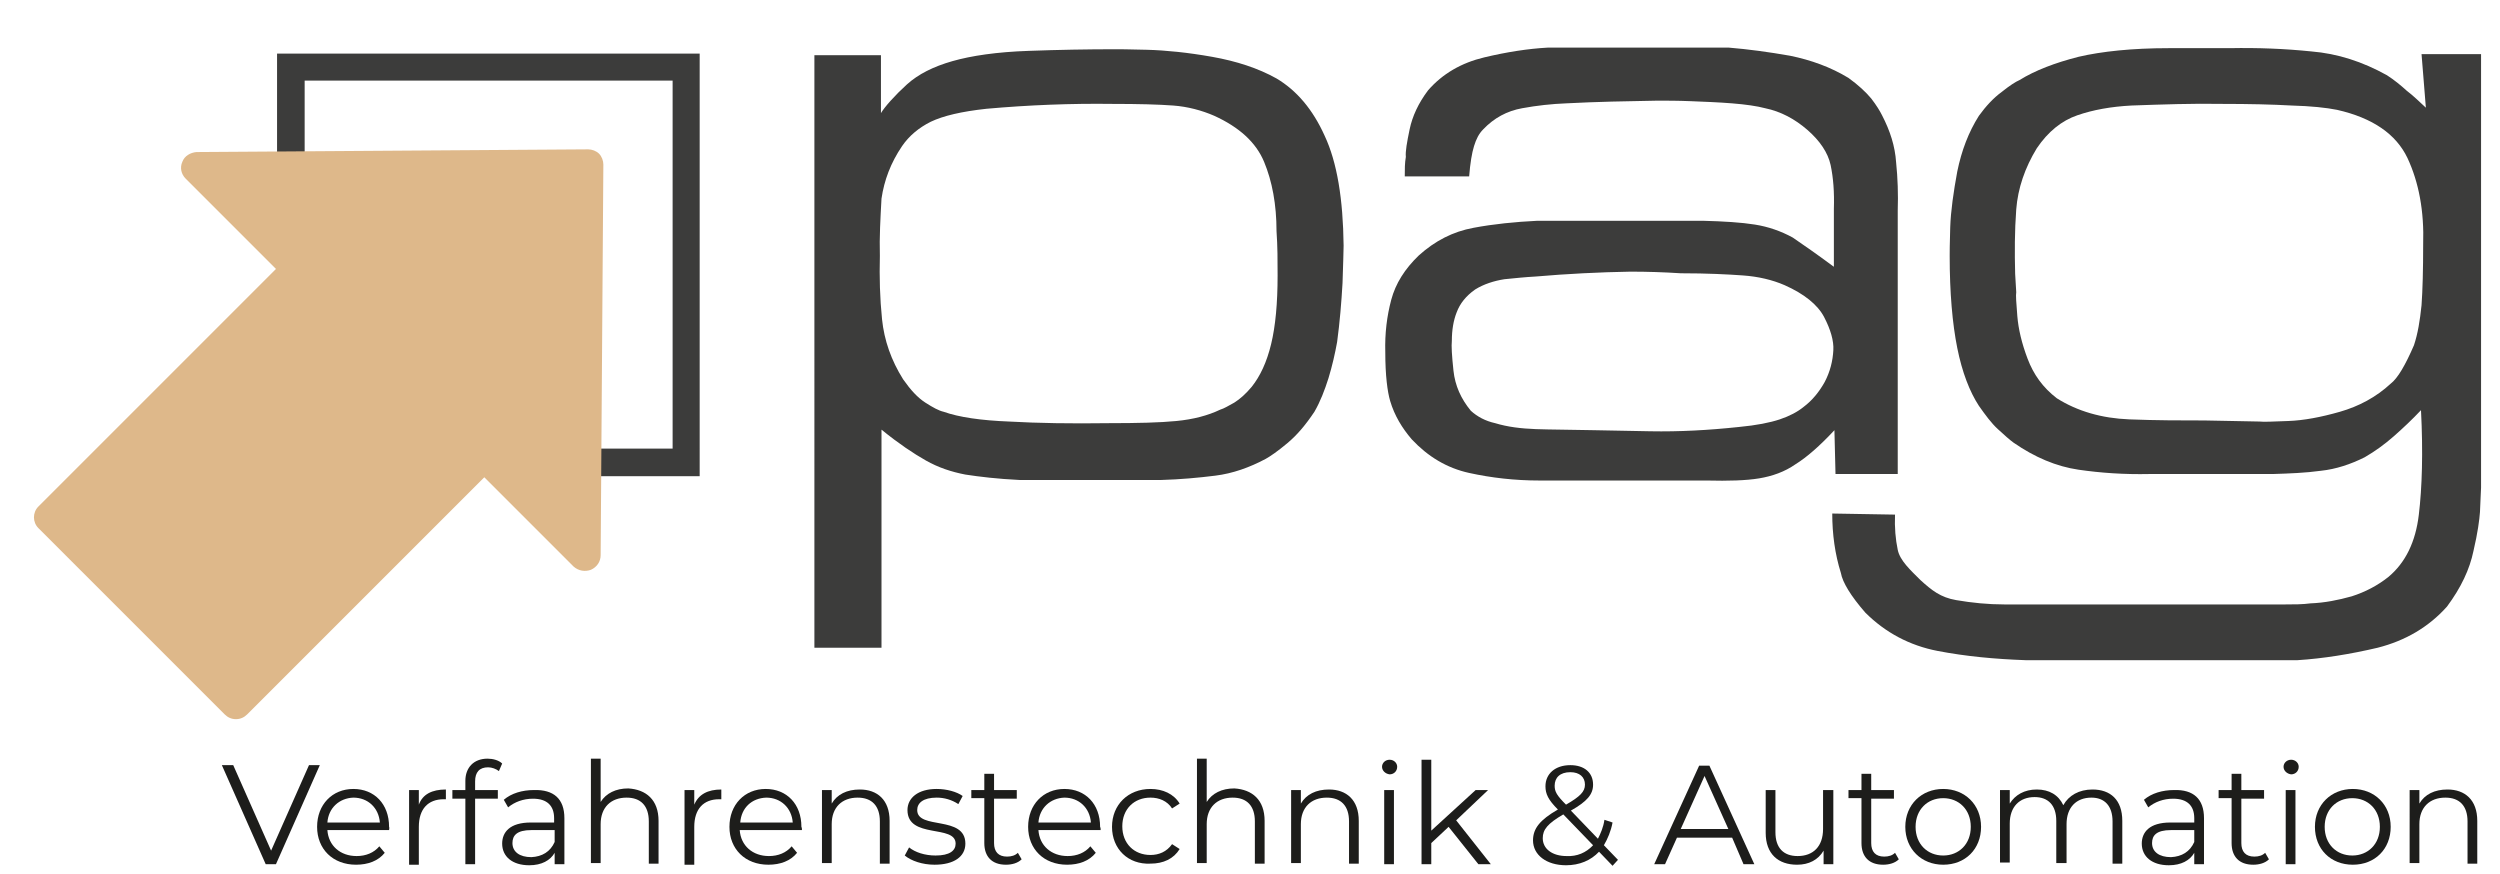 <?xml version="1.0" encoding="utf-8"?>
<!-- Generator: Adobe Illustrator 21.1.0, SVG Export Plug-In . SVG Version: 6.00 Build 0)  -->
<svg version="1.1" id="Ebene_1" xmlns="http://www.w3.org/2000/svg" xmlns:xlink="http://www.w3.org/1999/xlink" x="0px" y="0px"
	 viewBox="0 0 462 161.6" style="enable-background:new 0 0 462 161.6;" xml:space="preserve">
<style type="text/css">
	.st0{fill:#1D1D1B;}
	.st1{fill:#3C3C3B;}
	.st2{fill:#DEB88A;}
</style>
<g>
	<path class="st0" d="M59.1,141.4L51,159.7h-1.9L41,141.4h2.1l7,15.8l7-15.8H59.1z"/>
	<path class="st0" d="M71.9,153.4H60.5c0.2,2.9,2.4,4.8,5.4,4.8c1.7,0,3.2-0.6,4.2-1.8l1,1.2c-1.2,1.5-3.1,2.2-5.3,2.2
		c-4.3,0-7.2-2.9-7.2-7s2.8-7,6.7-7s6.6,2.8,6.6,7C72,153,71.9,153.2,71.9,153.4z M60.5,152h9.7c-0.2-2.7-2.2-4.6-4.9-4.6
		C62.7,147.5,60.7,149.3,60.5,152z"/>
	<path class="st0" d="M82.4,145.9v1.8c-0.2,0-0.3,0-0.4,0c-2.9,0-4.6,1.8-4.6,5.1v7h-1.8V146h1.8v2.7
		C78.1,146.8,79.8,145.9,82.4,145.9z"/>
	<path class="st0" d="M87.8,144.4v1.6H92v1.6h-4.2v12.1H86v-12.1h-2.4V146H86v-1.7c0-2.4,1.5-4.1,4.1-4.1c1,0,2.1,0.3,2.7,0.9
		l-0.6,1.4c-0.5-0.4-1.3-0.7-2-0.7C88.6,141.8,87.8,142.7,87.8,144.4z"/>
	<path class="st0" d="M104.3,151.2v8.5h-1.8v-2.1c-0.8,1.4-2.4,2.3-4.7,2.3c-3.1,0-5-1.6-5-4c0-2.1,1.4-3.9,5.3-3.9h4.3v-0.8
		c0-2.3-1.3-3.6-3.9-3.6c-1.8,0-3.4,0.6-4.6,1.6l-0.8-1.4c1.4-1.2,3.4-1.8,5.6-1.8C102.3,145.9,104.3,147.6,104.3,151.2z
		 M102.5,155.6v-2.2h-4.3c-2.7,0-3.5,1-3.5,2.4c0,1.6,1.3,2.6,3.5,2.6C100.2,158.3,101.7,157.4,102.5,155.6z"/>
	<path class="st0" d="M121.7,151.7v7.9h-1.8v-7.8c0-2.9-1.5-4.4-4.1-4.4c-2.9,0-4.8,1.8-4.8,4.9v7.2h-1.8v-19.3h1.8v8
		c1-1.6,2.8-2.5,5.1-2.5C119.4,145.9,121.7,147.8,121.7,151.7z"/>
	<path class="st0" d="M133.3,145.9v1.8c-0.2,0-0.3,0-0.4,0c-2.9,0-4.6,1.8-4.6,5.1v7h-1.8V146h1.8v2.7
		C129.1,146.8,130.8,145.9,133.3,145.9z"/>
	<path class="st0" d="M148.2,153.4h-11.5c0.2,2.9,2.4,4.8,5.4,4.8c1.7,0,3.2-0.6,4.2-1.8l1,1.2c-1.2,1.5-3.1,2.2-5.3,2.2
		c-4.3,0-7.2-2.9-7.2-7s2.8-7,6.7-7s6.6,2.8,6.6,7C148.2,153,148.2,153.2,148.2,153.4z M136.8,152h9.7c-0.2-2.7-2.2-4.6-4.9-4.6
		C138.9,147.5,137,149.3,136.8,152z"/>
	<path class="st0" d="M164.4,151.7v7.9h-1.8v-7.8c0-2.9-1.5-4.4-4.1-4.4c-2.9,0-4.8,1.8-4.8,4.9v7.2h-1.8V146h1.8v2.5
		c1-1.7,2.8-2.6,5.2-2.6C162.1,145.9,164.4,147.8,164.4,151.7z"/>
	<path class="st0" d="M167.2,158.1l0.8-1.5c1.1,0.9,2.9,1.5,4.9,1.5c2.6,0,3.7-0.9,3.7-2.2c0-3.6-8.9-0.8-8.9-6.2
		c0-2.2,1.9-3.9,5.4-3.9c1.8,0,3.7,0.5,4.8,1.3l-0.8,1.5c-1.2-0.8-2.6-1.2-4-1.2c-2.5,0-3.6,1-3.6,2.3c0,3.7,8.9,0.9,8.9,6.2
		c0,2.4-2.1,3.9-5.7,3.9C170.5,159.8,168.4,159.1,167.2,158.1z"/>
	<path class="st0" d="M188.8,158.8c-0.7,0.7-1.8,1-2.9,1c-2.6,0-4-1.5-4-4v-8.3h-2.4V146h2.4v-3h1.8v3h4.2v1.6h-4.2v8.2
		c0,1.6,0.8,2.5,2.4,2.5c0.8,0,1.5-0.2,2-0.7L188.8,158.8z"/>
	<path class="st0" d="M203.4,153.4h-11.5c0.2,2.9,2.4,4.8,5.4,4.8c1.7,0,3.2-0.6,4.2-1.8l1,1.2c-1.2,1.5-3.1,2.2-5.3,2.2
		c-4.3,0-7.2-2.9-7.2-7s2.8-7,6.7-7s6.6,2.8,6.6,7C203.4,153,203.4,153.2,203.4,153.4z M191.9,152h9.7c-0.2-2.7-2.2-4.6-4.9-4.6
		C194.1,147.5,192.1,149.3,191.9,152z"/>
	<path class="st0" d="M205.5,152.8c0-4.1,3-7,7.1-7c2.3,0,4.3,0.9,5.4,2.7l-1.4,0.9c-0.9-1.4-2.4-2-4-2c-3,0-5.2,2.1-5.2,5.3
		s2.2,5.3,5.2,5.3c1.6,0,3-0.6,4-2l1.4,0.9c-1.1,1.8-3,2.7-5.4,2.7C208.5,159.8,205.5,156.9,205.5,152.8z"/>
	<path class="st0" d="M233.7,151.7v7.9h-1.8v-7.8c0-2.9-1.5-4.4-4.1-4.4c-2.9,0-4.8,1.8-4.8,4.9v7.2h-1.8v-19.3h1.8v8
		c1-1.6,2.8-2.5,5.1-2.5C231.4,145.9,233.7,147.8,233.7,151.7z"/>
	<path class="st0" d="M251.1,151.7v7.9h-1.8v-7.8c0-2.9-1.5-4.4-4.1-4.4c-2.9,0-4.8,1.8-4.8,4.9v7.2h-1.8V146h1.8v2.5
		c1-1.7,2.8-2.6,5.2-2.6C248.8,145.9,251.1,147.8,251.1,151.7z"/>
	<path class="st0" d="M255.4,141.7c0-0.7,0.6-1.3,1.4-1.3s1.4,0.6,1.4,1.3c0,0.8-0.6,1.4-1.4,1.4C256,143,255.4,142.4,255.4,141.7z
		 M255.8,146h1.8v13.7h-1.8V146z"/>
	<path class="st0" d="M267.7,152.8l-3.2,3v3.9h-1.8v-19.3h1.8v13.1l8.2-7.5h2.3l-5.9,5.6l6.4,8.1h-2.3L267.7,152.8z"/>
	<path class="st0" d="M298,160l-2.5-2.6c-1.5,1.6-3.6,2.5-6.1,2.5c-3.6,0-6.1-1.9-6.1-4.6c0-2.2,1.3-3.8,4.6-5.7
		c-1.8-1.8-2.3-2.9-2.3-4.3c0-2.3,1.8-3.9,4.6-3.9c2.6,0,4.2,1.4,4.2,3.6c0,1.8-1.1,3.1-4.1,4.8l5,5.2c0.5-1,1-2.1,1.2-3.5l1.5,0.5
		c-0.3,1.6-0.9,3-1.6,4.2l2.6,2.7L298,160z M294.4,156.2l-5.5-5.7c-2.9,1.7-3.8,2.8-3.8,4.4c0,2,1.8,3.3,4.4,3.3
		C291.4,158.3,293.1,157.6,294.4,156.2z M287.3,145.2c0,1.1,0.4,1.8,2.1,3.5c2.6-1.5,3.5-2.4,3.5-3.7c0-1.4-1-2.3-2.7-2.3
		C288.3,142.7,287.3,143.7,287.3,145.2z"/>
	<path class="st0" d="M320.1,154.8h-10.2l-2.2,4.9h-2l8.3-18.2h1.9l8.3,18.2h-2L320.1,154.8z M319.4,153.2l-4.4-9.8l-4.4,9.8H319.4z
		"/>
	<path class="st0" d="M338.8,146v13.7H337v-2.5c-1,1.7-2.7,2.6-4.9,2.6c-3.5,0-5.8-2-5.8-5.9V146h1.8v7.8c0,2.9,1.5,4.4,4.1,4.4
		c2.9,0,4.7-1.8,4.7-5V146H338.8z"/>
	<path class="st0" d="M350.9,158.8c-0.7,0.7-1.8,1-2.9,1c-2.6,0-4-1.5-4-4v-8.3h-2.4V146h2.4v-3h1.8v3h4.2v1.6h-4.2v8.2
		c0,1.6,0.8,2.5,2.4,2.5c0.8,0,1.5-0.2,2-0.7L350.9,158.8z"/>
	<path class="st0" d="M352.1,152.8c0-4.1,3-7,7-7s7,2.9,7,7s-2.9,7-7,7C355.1,159.8,352.1,156.9,352.1,152.8z M364.2,152.8
		c0-3.2-2.2-5.3-5.1-5.3s-5.1,2.1-5.1,5.3s2.2,5.3,5.1,5.3S364.2,156,364.2,152.8z"/>
	<path class="st0" d="M392.2,151.7v7.9h-1.8v-7.8c0-2.9-1.5-4.4-3.9-4.4c-2.8,0-4.6,1.8-4.6,4.9v7.2H380v-7.8c0-2.9-1.5-4.4-4-4.4
		c-2.8,0-4.6,1.8-4.6,4.9v7.2h-1.8V146h1.8v2.5c1-1.6,2.7-2.6,5-2.6s4,1,4.9,2.9c1-1.8,2.9-2.9,5.4-2.9
		C390,145.9,392.2,147.8,392.2,151.7z"/>
	<path class="st0" d="M407.3,151.2v8.5h-1.8v-2.1c-0.8,1.4-2.4,2.3-4.7,2.3c-3.1,0-5-1.6-5-4c0-2.1,1.4-3.9,5.3-3.9h4.4v-0.8
		c0-2.3-1.3-3.6-3.9-3.6c-1.8,0-3.4,0.6-4.6,1.6l-0.8-1.4c1.4-1.2,3.4-1.8,5.6-1.8C405.3,145.9,407.3,147.6,407.3,151.2z
		 M405.5,155.6v-2.2h-4.3c-2.7,0-3.5,1-3.5,2.4c0,1.6,1.3,2.6,3.5,2.6C403.2,158.3,404.7,157.4,405.5,155.6z"/>
	<path class="st0" d="M419.3,158.8c-0.7,0.7-1.8,1-2.9,1c-2.6,0-4-1.5-4-4v-8.3H410V146h2.4v-3h1.8v3h4.2v1.6h-4.2v8.2
		c0,1.6,0.8,2.5,2.4,2.5c0.8,0,1.5-0.2,2-0.7L419.3,158.8z"/>
	<path class="st0" d="M422,141.7c0-0.7,0.6-1.3,1.4-1.3s1.4,0.6,1.4,1.3c0,0.8-0.6,1.4-1.4,1.4C422.6,143,422,142.4,422,141.7z
		 M422.4,146h1.8v13.7h-1.8V146z"/>
	<path class="st0" d="M427.8,152.8c0-4.1,3-7,7-7s7,2.9,7,7s-2.9,7-7,7C430.7,159.8,427.8,156.9,427.8,152.8z M439.8,152.8
		c0-3.2-2.2-5.3-5.1-5.3s-5.1,2.1-5.1,5.3s2.2,5.3,5.1,5.3S439.8,156,439.8,152.8z"/>
	<path class="st0" d="M457.8,151.7v7.9H456v-7.8c0-2.9-1.5-4.4-4.1-4.4c-2.9,0-4.8,1.8-4.8,4.9v7.2h-1.8V146h1.8v2.5
		c1-1.7,2.8-2.6,5.2-2.6C455.5,145.9,457.8,147.8,457.8,151.7z"/>
</g>
<path class="st1" d="M150.5,10.2h12.3v10.7c0.3-0.5,0.9-1.3,1.8-2.3c0.9-1,1.9-2,3-3c2.1-1.9,4.9-3.3,8.4-4.3s8.2-1.7,14.1-1.9
	c5.5-0.2,10.8-0.3,16.1-0.3c0.3,0,2.3,0,5.8,0.1s7.5,0.5,12,1.3s8.5,2.1,11.9,4c3.7,2.2,6.7,5.7,8.9,10.6c2.3,4.9,3.4,11.7,3.5,20.3
	c0,1.1-0.1,3.4-0.2,6.9c-0.2,3.5-0.5,7.2-1,10.9c-0.4,2.2-0.9,4.4-1.6,6.7c-0.7,2.2-1.5,4.3-2.6,6.2c-1.6,2.4-3.2,4.3-5,5.8
	s-3.1,2.4-4,2.9c-3,1.6-6.1,2.7-9.3,3.1s-6.5,0.7-10,0.8h-26.2c-4.1-0.2-7.4-0.6-10-1c-2.6-0.5-5-1.3-7.3-2.6
	c-2.3-1.3-5-3.1-8.2-5.7v40.3h-12.4V10.2L150.5,10.2z M162.6,47.3c-0.1,3.9,0,7.8,0.4,11.7s1.7,7.6,3.9,11.1c1.4,2,2.7,3.4,4.1,4.3
	c1.4,0.9,2.5,1.5,3.4,1.7c2.8,1,6.9,1.6,12.1,1.8c5.3,0.3,11.4,0.4,18.4,0.3c5.3,0,9.5-0.1,12.5-0.4c3.1-0.3,5.8-1,8.1-2.1
	c0.7-0.2,1.5-0.7,2.6-1.3c1.1-0.7,2.1-1.6,3.2-2.9c1.6-2,2.8-4.6,3.6-7.9c0.8-3.3,1.2-7.5,1.2-12.7c0-2.7,0-5.4-0.2-8.2
	c0-4.9-0.8-9.2-2.3-12.8s-4.6-6.4-9.2-8.5c-2.3-1-4.9-1.7-7.6-1.9c-2.7-0.2-6.4-0.3-11.2-0.3c-7.7-0.1-15.4,0.2-23.3,0.9
	c-4.6,0.5-8,1.3-10.3,2.4c-2.2,1.1-4,2.6-5.3,4.5c-2.1,3.1-3.3,6.3-3.8,9.7C162.7,40.4,162.5,43.8,162.6,47.3L162.6,47.3z"/>
<path class="st1" d="M338.9,49.3V38.6c0.1-3.1-0.1-5.7-0.6-8.1c-0.5-2.3-2-4.5-4.3-6.5s-4.9-3.4-7.8-4c-1.5-0.4-3.6-0.7-6.1-0.9
	c-2.5-0.2-5.1-0.3-7.6-0.4s-4.6-0.1-6.2-0.1c-5.6,0.1-11.3,0.2-16.9,0.5c-2.6,0.1-5.4,0.4-8.1,0.9c-2.8,0.5-5.2,1.8-7.2,3.9
	c-0.8,0.8-1.3,1.8-1.7,3.1c-0.4,1.3-0.7,3.1-0.9,5.6h-11.9c0-1.3,0-2.5,0.2-3.6c-0.1-1,0.2-2.7,0.7-5.1s1.6-4.8,3.4-7.2
	c2.7-3.1,6.2-5.1,10.4-6.1c4.2-1,8.1-1.6,11.7-1.8h33.5c3.6,0.3,7.3,0.8,11.3,1.5c3.9,0.8,7.5,2.1,10.8,4.1c1.8,1.3,3.2,2.6,4.2,3.8
	c1,1.3,1.6,2.3,2,3.1c1.5,2.9,2.4,5.7,2.6,8.7c0.3,2.9,0.4,5.9,0.3,8.9v48.7h-11.5l-0.2-8.1c-2.7,2.9-5.1,5-7.2,6.3
	c-2,1.4-4.3,2.2-6.7,2.6c-2.4,0.4-5.7,0.5-9.7,0.4h-30.9c-4.6,0-8.9-0.5-13-1.4s-7.6-3-10.6-6.2c-1.8-2.1-3.2-4.4-4-7.1
	c-0.5-1.7-0.9-4.7-0.9-9c-0.1-3.5,0.3-6.7,1.1-9.7c0.8-3,2.5-5.7,5.1-8.2c3-2.7,6.3-4.4,10.1-5.1c3.7-0.7,7.7-1.1,11.8-1.3h30.6
	c3.9,0.1,7.1,0.3,9.6,0.7s4.8,1.2,7,2.4C333.2,45.2,335.8,47,338.9,49.3L338.9,49.3z M268.3,63c-0.1,0.9,0,2.7,0.3,5.5
	s1.4,5.2,3.2,7.4c1.2,1.1,2.7,1.9,4.5,2.3c2.3,0.7,4.8,1,7.5,1.1s6.3,0.1,10.8,0.2c3.4,0.1,6.9,0.1,10.4,0.2
	c5.3,0.1,10.8-0.2,16.4-0.8c3.2-0.3,5.7-0.8,7.5-1.4s3.3-1.4,4.4-2.3c1.6-1.2,2.9-2.8,3.9-4.6c1-1.9,1.5-3.9,1.6-5.9
	c0.1-1.7-0.5-3.8-1.7-6.1s-3.7-4.3-7.3-5.9c-2.3-1-4.9-1.6-7.7-1.8c-2.8-0.2-6.6-0.4-11.5-0.4c-3.1-0.2-6.2-0.3-9.3-0.3
	c-5.8,0.1-11.7,0.4-17.5,0.9c-1.9,0.1-3.8,0.3-5.8,0.5c-1.9,0.3-3.8,0.9-5.4,1.9c-1.7,1.2-2.8,2.6-3.4,4.2
	C268.6,59.2,268.3,61,268.3,63L268.3,63z"/>
<path class="st1" d="M448.3,19.9l-0.8-9.9h11v80.1c-0.1,1.5-0.1,3-0.2,4.5c-0.1,1.4-0.4,3.8-1.2,7.2c-0.7,3.4-2.3,6.8-4.9,10.3
	c-3.4,3.8-7.7,6.3-12.8,7.6c-5.1,1.2-10.1,2-14.8,2.3h-50.3c-5.6-0.2-11-0.7-16.2-1.7s-9.7-3.4-13.4-7.1c-2.7-3.1-4.2-5.6-4.5-7.3
	c-1.1-3.5-1.6-7.2-1.6-11l11.6,0.2c-0.1,2.4,0.1,4.6,0.5,6.5c0.4,2,2.4,3.8,4.2,5.6c2.1,1.9,3.7,3.2,6.6,3.7s5.9,0.8,8.9,0.8h51.9
	c1.6,0,3.2,0,4.7-0.2c2.6-0.1,5.1-0.6,7.6-1.3c2.5-0.8,4.8-2,6.8-3.6c3.1-2.6,5-6.4,5.6-11.5c0.6-5,0.8-11.5,0.4-19.3
	c-1.6,1.7-3.3,3.3-5,4.8s-3.5,2.8-5.4,3.9c-2.6,1.3-5.3,2.2-8.1,2.5c-2.9,0.4-5.8,0.5-8.9,0.6h-22.8c-4.6,0.1-9-0.2-13.1-0.8
	c-4.1-0.6-8.1-2.3-12-5c-0.7-0.5-1.7-1.4-2.9-2.5c-1.2-1.1-2.3-2.6-3.5-4.3c-1.7-2.6-3.1-6.2-4-10.7s-1.4-10.2-1.4-17
	c0-0.5,0-2.3,0.1-5.3s0.6-6.5,1.3-10.3c0.8-3.9,2.1-7.3,4-10.3c1.3-1.8,2.7-3.3,4.2-4.4c1.5-1.2,2.6-1.9,3.3-2.2
	c2.9-1.8,6.6-3.2,10.9-4.3c4.3-1,9.9-1.6,16.7-1.6h11.3c5.1-0.1,10.1,0.1,15,0.6c4.9,0.4,9.5,1.9,14,4.4c1.4,0.9,2.6,1.9,3.7,2.9
	C446,17.7,447.1,18.8,448.3,19.9L448.3,19.9z M372.4,50.6c0.1,1.1,0.1,2.3,0.2,3.4c-0.1,0.5,0,2,0.2,4.4s0.8,5,1.9,7.9
	s2.8,5.3,5.4,7.3c3.8,2.4,8.3,3.7,13.4,3.9c5.1,0.2,9.7,0.2,13.9,0.2c3.4,0.1,6.8,0.1,10.2,0.2c0.7,0.1,2.4,0,5.3-0.1
	c2.8-0.1,6-0.7,9.5-1.7s6.7-2.7,9.4-5.2c1.3-1,2.7-3.4,4.3-7.1c0.7-2.1,1.1-4.5,1.4-7.4c0.2-2.8,0.3-6.6,0.3-11.2
	c0.2-6.2-0.8-11.5-2.9-16c-2.1-4.4-6.4-7.4-13-8.9c-2-0.4-4.8-0.7-8.4-0.8c-3.6-0.2-7.9-0.3-12.8-0.3c-5.5-0.1-11.1,0.1-16.8,0.3
	c-3.8,0.2-7.1,0.8-10,1.8s-5.4,3-7.5,6.1c-2.2,3.6-3.5,7.4-3.8,11.3C372.3,42.7,372.3,46.7,372.4,50.6L372.4,50.6z"/>
<path class="st1" d="M129.3,88H51.2V9.9h78.1V88z M56.3,82.9h68v-68h-68C56.3,14.9,56.3,82.9,56.3,82.9z"/>
<path class="st2" d="M43.6,132.9c-0.8,0-1.5-0.3-2.1-0.9L7.1,97.6c-1.1-1.1-1.1-2.9,0-4L51,49.7L34.3,33c-0.8-0.8-1.1-2-0.6-3.1
	c0.4-1.1,1.5-1.7,2.6-1.8l72.4-0.5c0.7,0,1.5,0.3,2,0.8s0.8,1.3,0.8,2l-0.5,72.2c0,1.2-0.7,2.2-1.8,2.7c-1.1,0.4-2.3,0.2-3.2-0.6
	L89.5,88.2L45.7,132C45.1,132.6,44.4,132.9,43.6,132.9z M38.9,28.5L38.9,28.5L38.9,28.5z"/>
</svg>
